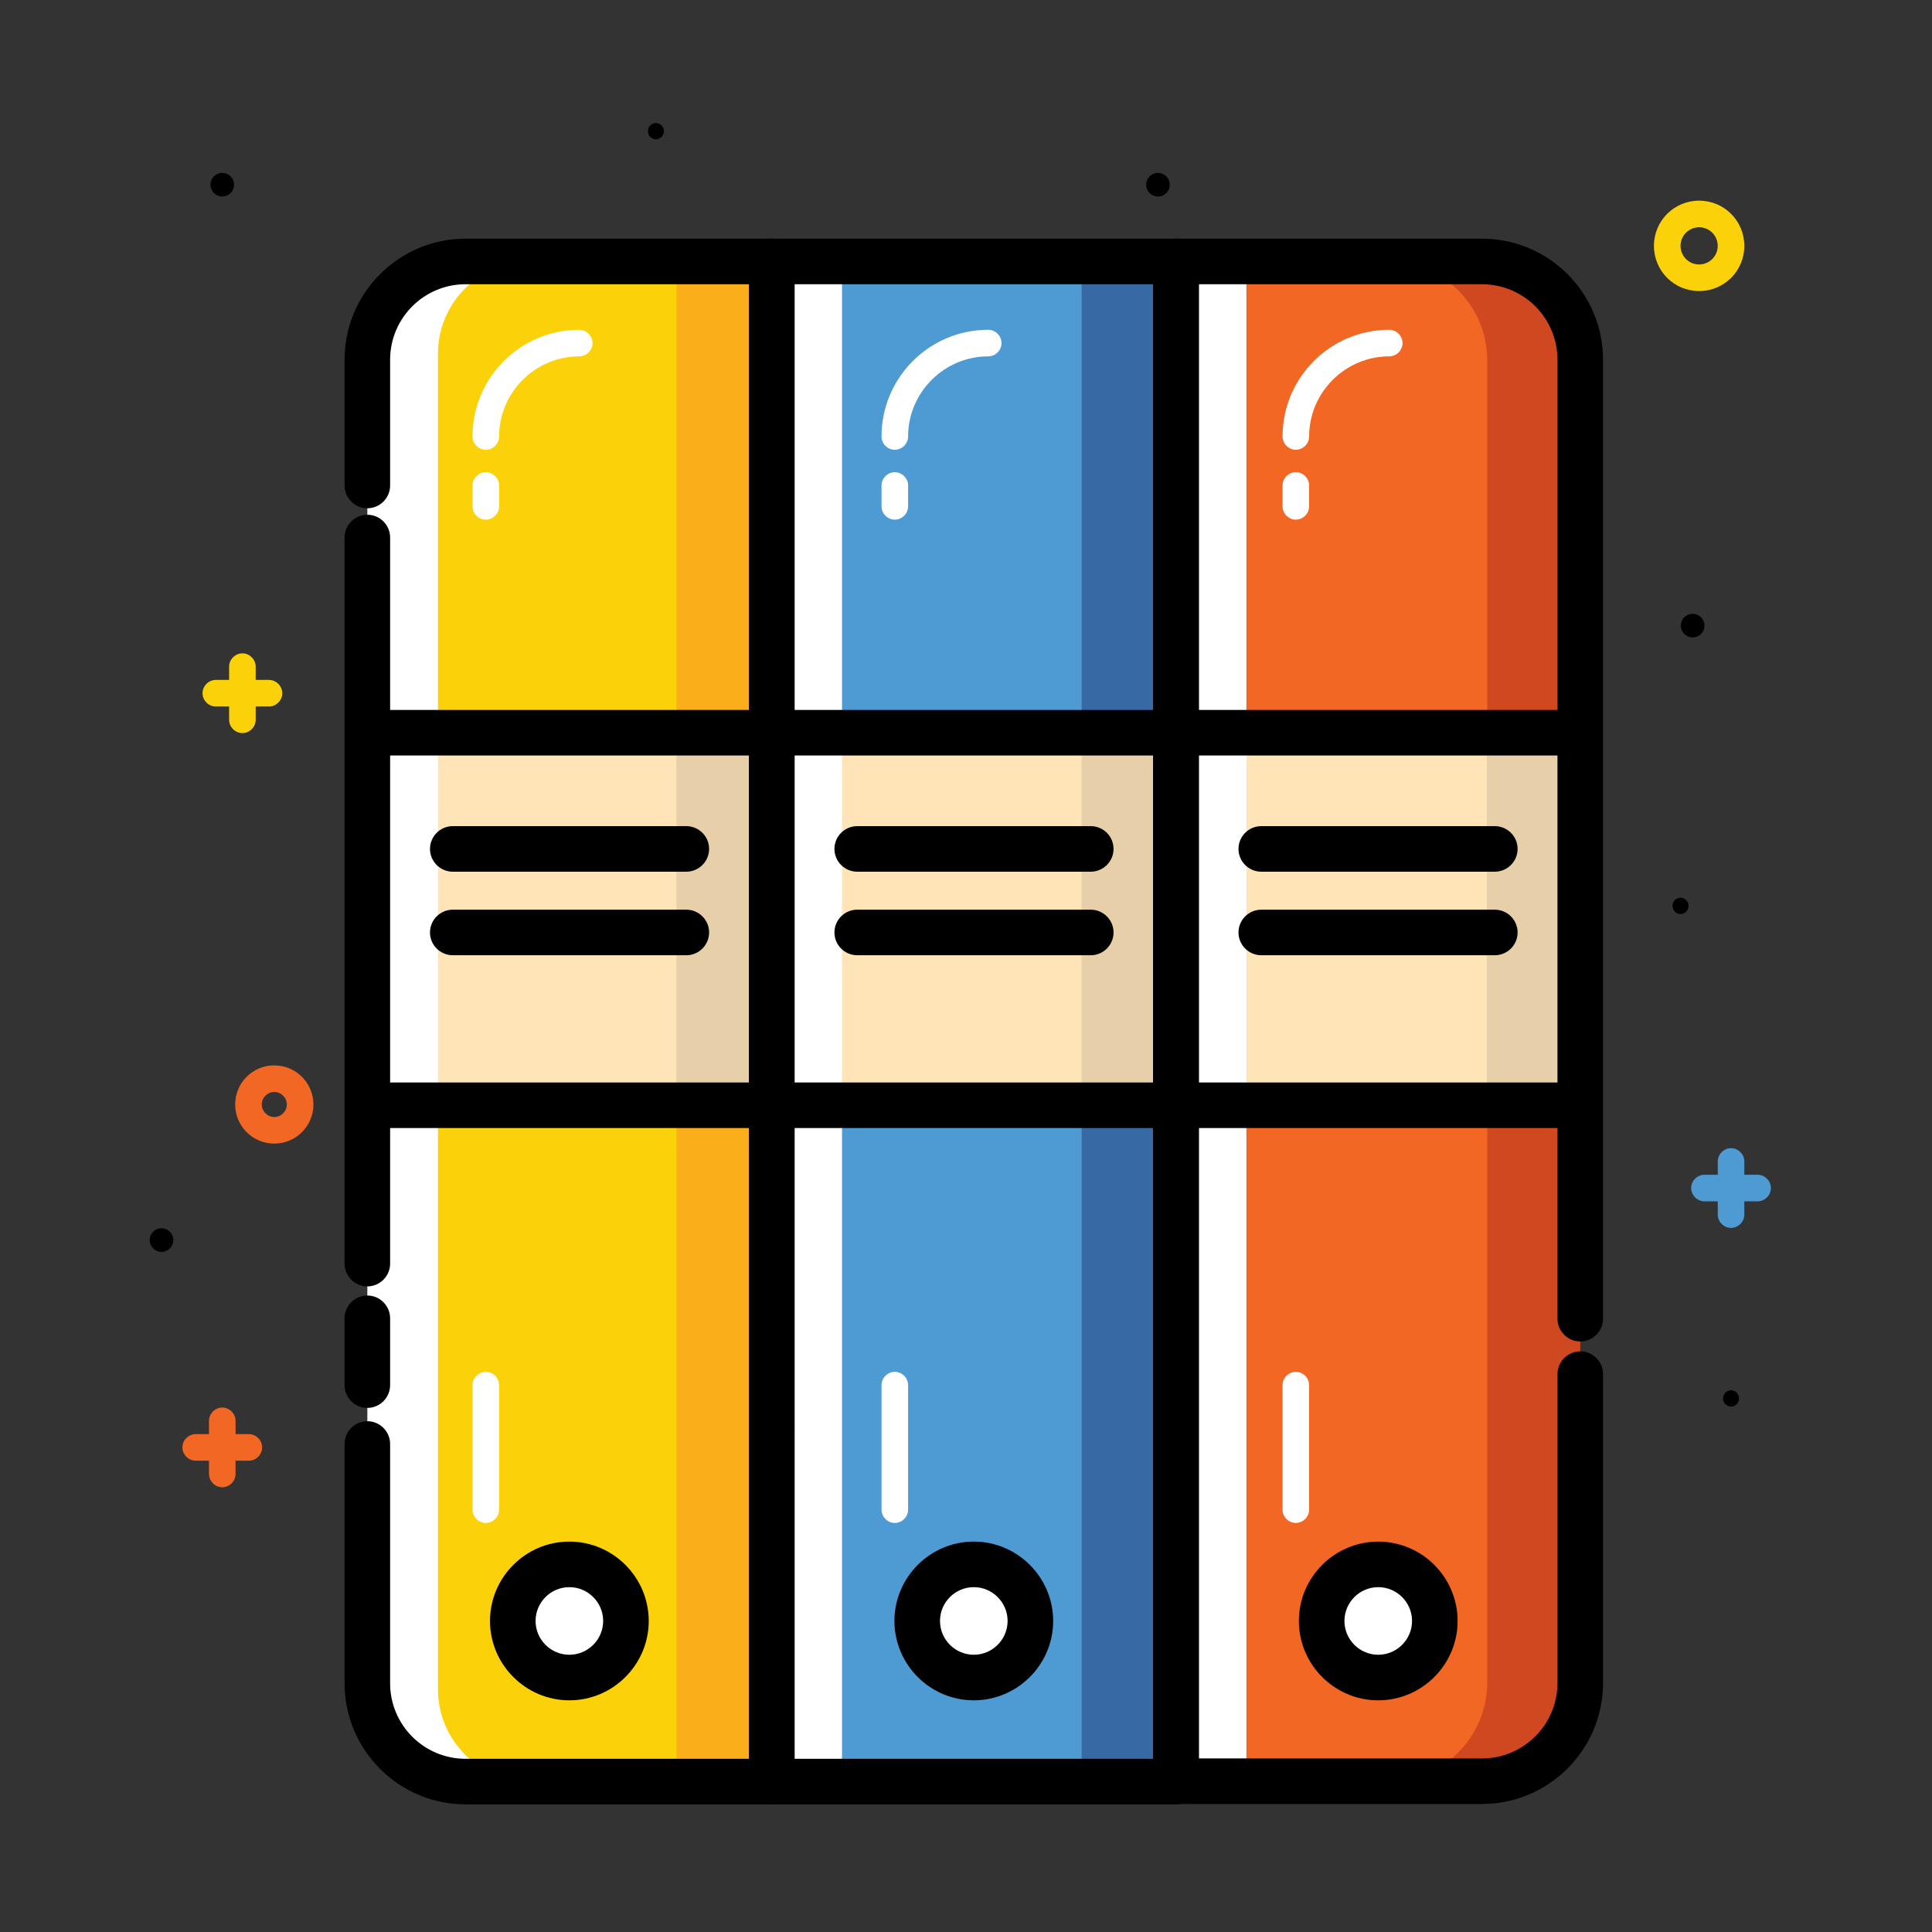 <svg xmlns="http://www.w3.org/2000/svg" width="800" height="800" class="icon" viewBox="0 0 1024 1024"><rect x="0" y="0" width="1024" height="1024" fill="#333333" stroke="none"/><path fill="#F16723" d="M145.38 606.135c-11.472 0-20.731-9.259-20.731-20.732s9.259-20.731 20.731-20.731 20.732 9.259 20.732 20.731-9.259 20.732-20.732 20.732m0-27.374c-3.622 0-6.641 3.02-6.641 6.642s3.019 6.642 6.641 6.642c3.623 0 6.642-3.02 6.642-6.642s-3.019-6.642-6.642-6.642"/><path d="M886.485 480.135a4.227 4.227 0 1 0 8.453 0 4.227 4.227 0 1 0-8.453 0M343.438 69.528a4.227 4.227 0 1 0 8.453 0 4.227 4.227 0 1 0-8.453 0m569.818 671.664a4.227 4.227 0 1 0 8.453 0 4.227 4.227 0 1 0-8.453 0"/><path fill="#FBD20A" d="M900.575 154.266c-13.284 0-23.952-10.668-23.952-23.952s10.668-23.952 23.952-23.952 23.951 10.668 23.951 23.952-10.667 23.952-23.951 23.952m0-33.814c-5.435 0-9.863 4.428-9.863 9.863s4.428 9.863 9.863 9.863 9.863-4.428 9.863-9.863-4.43-9.863-9.863-9.863"/><path fill="#F16723" d="M131.895 760.112h-7.044v-7.044c0-3.825-3.22-7.045-7.045-7.045s-7.044 3.22-7.044 7.045v7.044h-7.044c-3.825 0-7.045 3.22-7.045 7.044s3.22 7.045 7.045 7.045h7.044v7.044c0 3.824 3.22 7.044 7.044 7.044s7.045-3.22 7.045-7.044v-7.044h7.044c3.824 0 7.044-3.22 7.044-7.045s-3.22-7.044-7.044-7.044"/><path d="M111.565 97.908a6.24 6.24 0 1 0 12.48 0 6.24 6.24 0 1 0-12.48 0m495.949 0a6.24 6.24 0 1 0 12.48 0 6.24 6.24 0 1 0-12.48 0M79.361 657.26a6.24 6.24 0 1 0 12.48 0 6.24 6.24 0 1 0-12.48 0m811.552-325.669a6.24 6.24 0 1 0 12.48 0 6.24 6.24 0 1 0-12.48 0"/><path fill="#4E9BD4" d="M931.57 622.639h-7.044v-7.044c0-3.825-3.22-7.045-7.044-7.045s-7.044 3.22-7.044 7.045v7.044h-7.045c-3.824 0-7.044 3.22-7.044 7.044s3.22 7.045 7.044 7.045h7.045v7.044c0 3.824 3.22 7.044 7.044 7.044s7.044-3.22 7.044-7.044v-7.044h7.045c3.824 0 7.044-3.22 7.044-7.045s-3.22-7.044-7.044-7.044"/><path fill="#FBD20A" d="M142.563 360.375h-7.045v-7.044c0-3.825-3.22-7.045-7.044-7.045s-7.044 3.22-7.044 7.045v7.044h-7.045c-3.824 0-7.044 3.22-7.044 7.044s3.22 7.045 7.044 7.045h7.045v7.044c0 3.824 3.22 7.044 7.044 7.044s7.044-3.22 7.044-7.044v-7.044h7.045c3.824 0 7.044-3.22 7.044-7.045s-3.22-7.044-7.044-7.044"/><path fill="#FFF" d="M257.492 944.281h-10.668c-28.782 0-52.131-23.348-52.131-52.13V190.697c0-28.783 23.348-52.132 52.13-52.132h10.669z"/><path fill="#FAAF1A" d="M355.715 136.755h53.138V942.47h-53.138z"/><path fill="#FBD20A" d="M358.533 944.281H281.04c-26.971 0-48.91-21.938-48.91-48.91V187.476c0-26.97 21.938-48.91 48.91-48.91h77.492z"/><path fill="#FFF" d="M405.833 138.566h40.659v805.715h-40.659z"/><path fill="#3769A5" d="M565.044 136.755h61.591V942.47h-61.59z"/><path fill="#4E9BD4" d="M446.29 138.566h127.006v805.715H446.29z"/><path fill="#FFF" d="M619.993 138.566h40.659v805.715h-40.659z"/><path fill="#D0481F" d="M775.983 942.47h-15.498V136.755h15.498c34.016 0 61.591 27.576 61.591 61.591v682.533c0 34.016-27.574 61.591-61.59 61.591"/><path fill="#F16723" d="M735.929 944.281H660.65V138.566h75.278c28.782 0 52.332 23.35 52.332 52.332V892.15c-.201 28.582-23.55 52.131-52.332 52.131"/><path fill="#FFF" d="M257.492 238.4c-3.824 0-7.045-3.22-7.045-7.044 0-31.198 25.361-56.56 56.56-56.56 3.824 0 7.044 3.22 7.044 7.045s-3.22 7.044-7.044 7.044c-23.349 0-42.47 19.121-42.47 42.47 0 3.824-3.221 7.045-7.045 7.045m0 37.035c-3.824 0-7.045-3.22-7.045-7.044v-11.07c0-3.824 3.22-7.045 7.045-7.045s7.044 3.22 7.044 7.045v11.07c0 3.824-3.22 7.044-7.044 7.044m0 531.776c-3.824 0-7.045-3.22-7.045-7.045v-66.019c0-3.824 3.22-7.044 7.045-7.044s7.044 3.22 7.044 7.044v66.02c0 3.824-3.22 7.044-7.044 7.044M474.268 238.4c-3.824 0-7.045-3.22-7.045-7.045 0-31.198 25.361-56.56 56.56-56.56 3.824 0 7.044 3.22 7.044 7.045s-3.22 7.044-7.044 7.044c-23.349 0-42.47 19.121-42.47 42.47 0 3.824-3.221 7.045-7.045 7.045m0 37.034c-3.824 0-7.045-3.22-7.045-7.044v-11.07c0-3.824 3.22-7.045 7.045-7.045s7.044 3.22 7.044 7.045v11.07c.001 3.824-3.22 7.044-7.044 7.044m0 531.776c-3.824 0-7.045-3.22-7.045-7.045v-66.019c0-3.824 3.22-7.044 7.045-7.044s7.044 3.22 7.044 7.044v66.02c.001 3.824-3.22 7.044-7.044 7.044m212.55-568.81c-3.825 0-7.045-3.22-7.045-7.045 0-31.198 25.36-56.56 56.56-56.56 3.823 0 7.044 3.22 7.044 7.045s-3.22 7.044-7.045 7.044c-23.348 0-42.47 19.121-42.47 42.47 0 3.824-3.22 7.045-7.045 7.045m0 37.034c-3.825 0-7.045-3.22-7.045-7.044v-11.07c0-3.824 3.22-7.045 7.044-7.045s7.044 3.22 7.044 7.045v11.07c.002 3.824-3.22 7.044-7.044 7.044m0 531.776c-3.825 0-7.045-3.22-7.045-7.045v-66.019c0-3.824 3.22-7.044 7.044-7.044s7.044 3.22 7.044 7.044v66.02c.002 3.824-3.22 7.044-7.044 7.044"/><path fill="#FFE4B8" d="M402.21 582.988H201.537c-3.824 0-6.843-3.02-6.843-6.844V392.377c0-3.824 3.02-6.843 6.843-6.843h200.675c3.824 0 6.843 3.02 6.843 6.843v183.767c0 3.623-3.22 6.844-6.843 6.844"/><path fill="#FFE4B8" d="M616.37 582.988H415.897c-3.824 0-6.844-3.02-6.844-6.844V392.377c0-3.824 3.02-6.843 6.844-6.843h200.674c3.825 0 6.844 3.02 6.844 6.843v183.767c-.202 3.623-3.221 6.844-7.045 6.844"/><path fill="#FFE4B8" d="M623.213 388.15h214.361v197.454h-214.36z"/><path fill="#FFF" d="M194.693 388.15h37.437v190.61h-37.437zm217.582 0h34.015v190.61h-34.015zm214.36 0h34.016v190.61h-34.016z"/><path fill="#E7D0A9" d="M788.06 388.15h40.054v190.61H788.06zm-214.763.806h40.255v190.61h-40.255zm-214.764 0h40.054v190.61h-40.054z"/><path d="M363.767 462.02H239.98c-6.642 0-12.076-5.435-12.076-12.077s5.434-12.076 12.076-12.076h123.786c6.642 0 12.077 5.434 12.077 12.076s-5.434 12.077-12.076 12.077m0 44.281H239.98c-6.642 0-12.076-5.435-12.076-12.077s5.434-12.076 12.076-12.076h123.786c6.642 0 12.077 5.434 12.077 12.076s-5.434 12.077-12.076 12.077"/><path fill="#FFF" d="M700.504 859.141a29.99 29.99 0 1 0 59.98 0 29.99 29.99 0 1 0-59.98 0"/><path d="M785.443 126.49h-162.23c-6.642 0-12.076 5.435-12.076 12.076V944.08c0 6.642 5.434 12.076 12.076 12.076h162.23c35.425 0 64.208-28.782 64.208-64.208V728.31c0-6.642-5.435-12.077-12.077-12.077s-12.077 5.435-12.077 12.077v163.638c0 22.141-17.914 40.055-40.054 40.055H635.29v-334.12h190.207v101.04c0 6.643 5.435 12.077 12.077 12.077s12.077-5.434 12.077-12.076V190.698c0-35.426-28.783-64.208-64.208-64.208m40.054 447.239H635.29v-173.3h190.207zm0-197.453H635.29V150.643h150.153c22.14 0 40.054 17.914 40.054 40.055z"/><path d="M668.5 462.02h123.787c6.642 0 12.076-5.435 12.076-12.077s-5.434-12.076-12.076-12.076H668.5c-6.642 0-12.077 5.434-12.077 12.076s5.435 12.077 12.077 12.077m0 44.281h123.787c6.642 0 12.076-5.435 12.076-12.077s-5.434-12.076-12.076-12.076H668.5c-6.642 0-12.077 5.434-12.077 12.076s5.435 12.077 12.077 12.077m19.928 352.84c0 23.147 18.92 42.068 42.067 42.068s42.067-18.92 42.067-42.068-18.92-42.067-42.067-42.067-42.067 18.92-42.067 42.067m59.98 0c0 9.863-8.05 17.914-17.914 17.914s-17.914-8.05-17.914-17.914 8.051-17.914 17.914-17.914 17.914 8.051 17.914 17.914"/><path fill="#FFF" d="M271.783 859.141a29.99 29.99 0 1 0 59.98 0 29.99 29.99 0 1 0-59.98 0"/><path d="M194.693 746.224c6.642 0 12.077-5.435 12.077-12.077v-35.424c0-6.642-5.435-12.077-12.077-12.077s-12.077 5.435-12.077 12.077v35.425c0 6.641 5.435 12.076 12.077 12.076"/><path d="M409.054 126.49h-162.23c-35.424 0-64.208 28.782-64.208 64.208v66.623c0 6.642 5.435 12.077 12.077 12.077s12.077-5.435 12.077-12.077v-66.623c0-22.14 17.913-40.055 40.054-40.055h150.153v225.633H206.77v-91.38c0-6.642-5.435-12.077-12.077-12.077s-12.077 5.435-12.077 12.077V669.74c0 6.642 5.435 12.077 12.077 12.077s12.077-5.435 12.077-12.077v-71.856h190.207v334.322H246.824c-22.14 0-40.054-17.914-40.054-40.055V765.345c0-6.642-5.435-12.077-12.077-12.077s-12.077 5.435-12.077 12.077V892.15c0 35.425 28.783 64.208 64.208 64.208h162.23c6.641 0 12.076-5.435 12.076-12.077V138.566c0-6.641-5.434-12.076-12.076-12.076m-12.076 447.239H206.77v-173.3h190.207z"/><path d="M343.84 859.141c0-23.147-18.92-42.067-42.067-42.067s-42.068 18.92-42.068 42.067 18.92 42.068 42.068 42.068 42.067-18.92 42.067-42.068m-59.981 0c0-9.863 8.05-17.914 17.914-17.914s17.914 8.051 17.914 17.914-8.051 17.914-17.914 17.914c-9.862 0-17.914-8.052-17.914-17.914"/><path fill="#FFF" d="M486.143 859.141a29.99 29.99 0 1 0 59.981 0 29.99 29.99 0 1 0-59.981 0"/><path d="M623.415 126.49h-214.36c-6.642 0-12.077 5.435-12.077 12.076v805.715c0 6.642 5.435 12.077 12.076 12.077h214.361c6.642 0 12.077-5.435 12.077-12.077V138.566c0-6.641-5.435-12.076-12.077-12.076m-12.077 805.715H421.131V597.882h190.207zm0-358.476H421.131v-173.3h190.207zm0-197.453H421.131V150.643h190.207z"/><path d="M454.342 462.02h123.786c6.642 0 12.076-5.435 12.076-12.077s-5.434-12.076-12.076-12.076H454.342c-6.642 0-12.077 5.434-12.077 12.076s5.434 12.077 12.077 12.077m0 44.281h123.786c6.642 0 12.076-5.435 12.076-12.077s-5.434-12.076-12.076-12.076H454.342c-6.642 0-12.077 5.434-12.077 12.076s5.434 12.077 12.077 12.077m61.791 394.906c23.147 0 42.068-18.92 42.068-42.067s-18.92-42.067-42.068-42.067-42.067 18.92-42.067 42.067c.001 23.148 18.92 42.067 42.067 42.067m0-59.98c9.864 0 17.914 8.051 17.914 17.914s-8.05 17.914-17.914 17.914-17.913-8.05-17.913-17.914 8.051-17.914 17.913-17.914"/></svg>